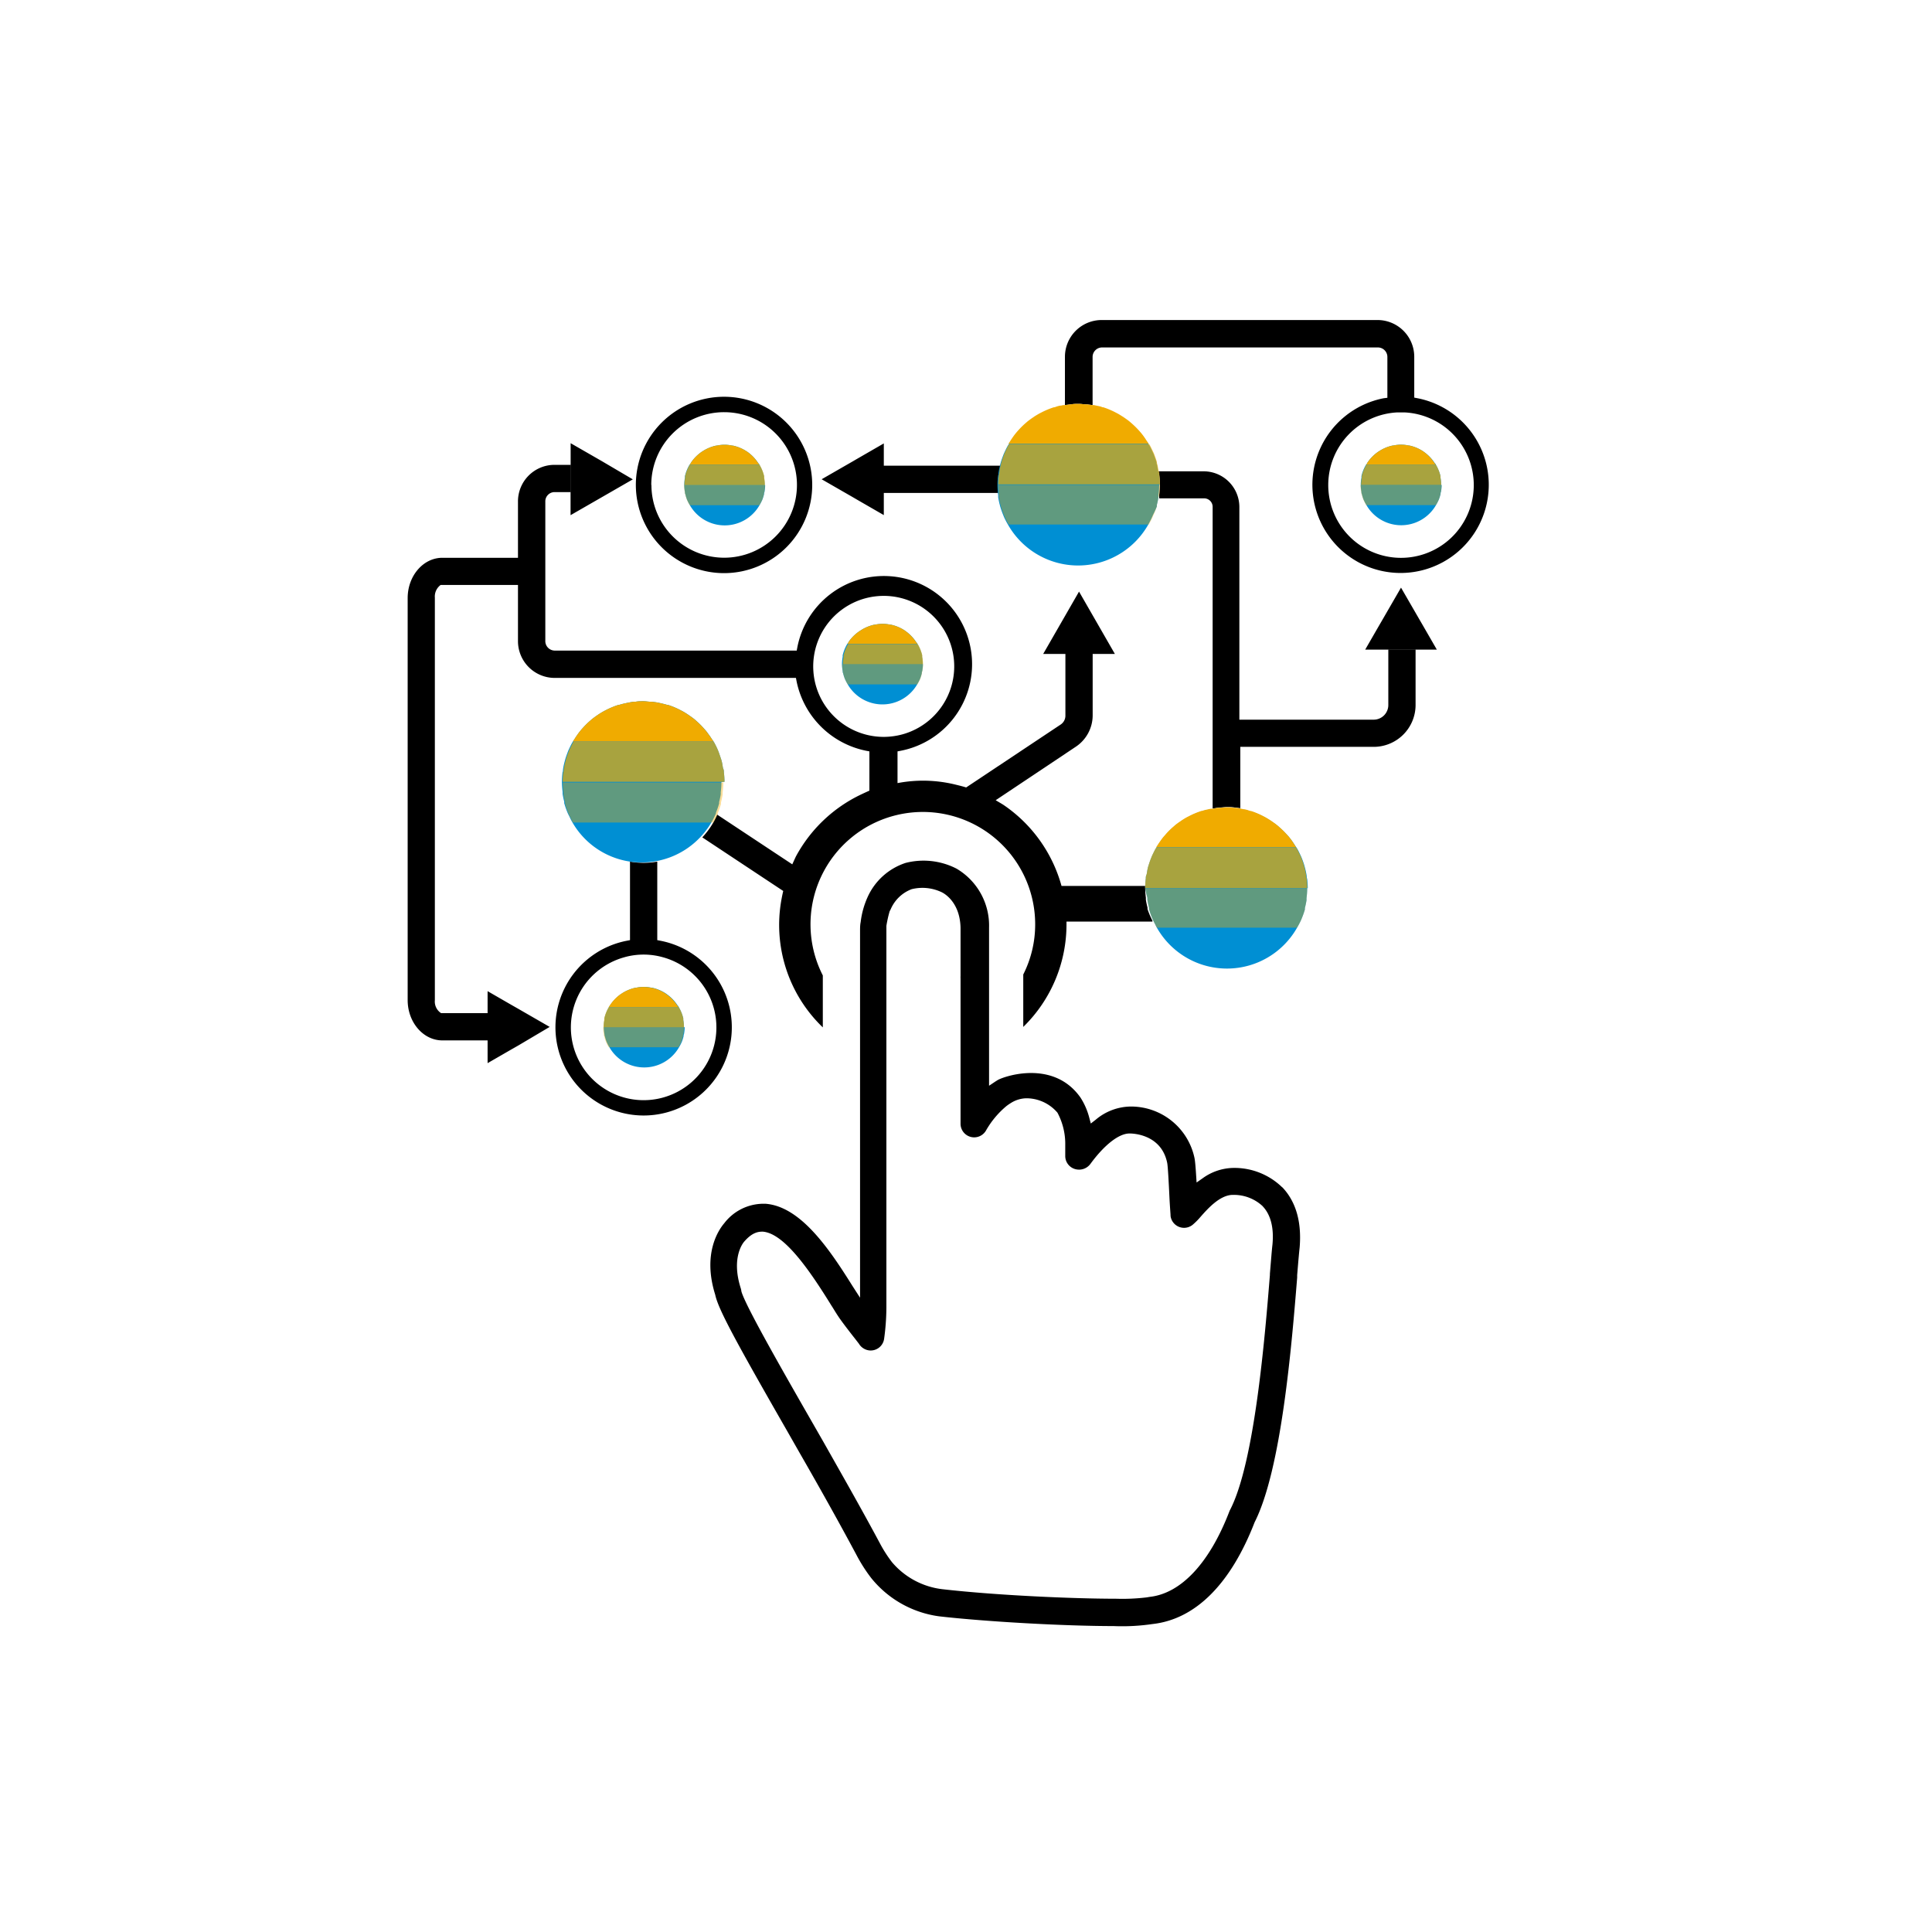 <svg xmlns="http://www.w3.org/2000/svg" viewBox="0 0 248 248"><defs><style>.cls-1{fill:#008fd3;}.cls-2,.cls-3,.cls-4{fill:#f0ab00;}.cls-3{opacity:0.7;}.cls-4{opacity:0.4;}</style></defs><title>282809-pictogram</title><g id="outlines_--_combound_path" data-name="outlines -- combound path"><path d="M138.51,83.94h-4.6l2.3-4,2.3-4,2.3,4,2.3,4h-4.6Zm43.08-.55h2.85l-1.8-3.12-.5-.86-.3-.52-2-3.46-2,3.46-.3.52-.5.86-1.8,3.12h6.35Zm-17,69c1.75,1.83,2.51,4.43,2.24,7.72-.09.81-.19,2-.32,3.57l0,.32c-.7,8.59-2,24.58-5.46,31.4-3.08,7.94-7.6,12.46-13.12,13.07a26.61,26.61,0,0,1-5,.26c-6.29,0-16.32-.56-22.37-1.25a13.5,13.5,0,0,1-8.73-4.92,20.48,20.48,0,0,1-1.91-3c-2.39-4.47-4.94-9-7.2-12.93l-1.71-3C94.34,172,92.18,168,91.81,166.2c-1.67-5.31.46-8.36,1.15-9.17a6.36,6.36,0,0,1,4.89-2.51l.42,0c4.44.35,8.07,5.61,11.13,10.51l1,1.55v-1.83q0-11.8,0-23.58v-2.24q0-8.49,0-17v-.59c0-.38,0-.76,0-1.14,0-.12,0-.25,0-.38l0-.27c0-.41,0-.81.08-1.19a10.89,10.89,0,0,1,.9-3.23,8.12,8.12,0,0,1,4.86-4.36,9.26,9.26,0,0,1,6.54.73,8.48,8.48,0,0,1,4.18,7.57c0,2,0,13.79,0,19.3v1l.81-.54.27-.17c.79-.49,7.2-2.72,10.67,2.25a8.91,8.91,0,0,1,1.11,2.55l.2.76.62-.48a7.07,7.07,0,0,1,4.47-1.7,8.33,8.33,0,0,1,8.23,6.65c.07.39.13,1.06.2,2.17l.06.93.76-.53a6.9,6.9,0,0,1,3.94-1.34h0A8.78,8.78,0,0,1,164.6,152.42Zm-2.51,2.44a5.4,5.4,0,0,0-3.71-1.45h-.11c-1.66,0-3.23,1.77-4.18,2.85a8.48,8.48,0,0,1-1,1,1.75,1.75,0,0,1-2.82-1.12c0-.29-.07-.9-.15-2.51-.09-1.9-.19-3.8-.28-4.31-.79-3.91-4.84-3.79-4.85-3.79-1.35,0-3.21,1.45-5,3.89a1.81,1.81,0,0,1-2,.67,1.74,1.74,0,0,1-1.24-1.62c0-.49,0-1,0-1.43a8.52,8.52,0,0,0-1-4.18,5.25,5.25,0,0,0-4-1.85,3.87,3.87,0,0,0-2,.62,6.19,6.19,0,0,0-.55.38,11.42,11.42,0,0,0-2.63,3.15,1.75,1.75,0,0,1-3.26-.89c0-2.11,0-16.07,0-18.65a1.76,1.76,0,0,1,0-.28c0-2.07,0-4.13,0-6.21-.08-3.51-2.35-4.54-2.44-4.58a5.74,5.74,0,0,0-3.84-.38,4.75,4.75,0,0,0-2.7,2.61l-.12.22a15.57,15.57,0,0,0-.42,1.88c0,.18,0,.44,0,.72l0,.56c0,.48,0,.85,0,1.22V122q0,8.49,0,17v3q0,12.92,0,25.85a29.92,29.92,0,0,1-.29,4,1.74,1.74,0,0,1-1.85,1.5,1.78,1.78,0,0,1-1.39-.87l-.51-.66-.19-.24c-.83-1.06-1.54-2-1.87-2.49s-.52-.81-.83-1.31l-.13-.2c-2.82-4.57-6.07-9.27-8.81-9.48-.52,0-1.32.05-2.38,1.28-.18.2-1.69,2.11-.44,6a2.37,2.37,0,0,1,.08.39c.45,1.66,4.7,9.16,8.81,16.32l1.72,3c2.26,4,4.82,8.48,7.24,13a16.78,16.78,0,0,0,1.57,2.45A10,10,0,0,0,121,204c6.93.79,16.74,1.22,22.23,1.22a26,26,0,0,0,3.94-.17l.43-.07c4-.45,7.67-4.34,10.22-11a1.65,1.65,0,0,1,.08-.17c3.16-6.08,4.48-22.33,5.11-30.14v-.16c.14-1.67.24-3,.33-3.77v0C163.54,157.59,163.11,155.93,162.1,154.86Zm-34-92.61h0s0,0,0-.05A10.34,10.34,0,0,1,128.2,61c0-.14,0-.29.07-.43s.1-.53.16-.79h-15v3.5h14.72c0-.33-.05-.67-.05-1ZM148.81,61a10.45,10.45,0,0,1,.08,1.18s0,0,0,.05h0a10.39,10.39,0,0,1-.09,1.28c0,.09,0,.18,0,.27l0,.19h5.77a1.09,1.09,0,0,1,1.09,1.09v38.71c.25,0,.5-.08.75-.11h.1c.32,0,.64-.07,1-.07s.65,0,1,.07h.11l.59.08V95.87h17.12a5.38,5.38,0,0,0,5.38-5.37v-7.1h-3.5v7.1a1.88,1.88,0,0,1-1.88,1.88H159.09V65.09a4.59,4.59,0,0,0-4.59-4.59h-5.77v.08C148.77,60.72,148.79,60.86,148.81,61Zm-.88,57.17s0,.09,0,.13H136.9c0,.11,0,.22,0,.34a18.38,18.38,0,0,1-5.55,13.18v-6.73a14.21,14.21,0,0,0,1.53-6.44,14.42,14.42,0,1,0-27.26,6.56v6.67a18.22,18.22,0,0,1-5.31-16.41c.07-.37.14-.74.23-1.1l-10.39-6.88a10.49,10.49,0,0,0,1.42-1.92h0l0,0a10.15,10.15,0,0,0,.49-1l9.64,6.38c.15-.32.29-.64.46-1a18.54,18.54,0,0,1,8.44-8c.34-.16.69-.32,1-.46V96.45l-.42-.08a11.41,11.41,0,0,1-8.93-8.93l-.08-.42H71.15a4.72,4.72,0,0,1-4.66-4.76V75.09H56.78l-.22,0a1.84,1.84,0,0,0-.74,1.63v51.68a1.77,1.77,0,0,0,.8,1.65l.09,0h5.88v3.5H56.78c-2.45,0-4.45-2.32-4.45-5.17V76.77c0-2.85,2-5.17,4.45-5.17h9.71V64.41a4.69,4.69,0,0,1,4.63-4.74h2.12v3.5H71.12A1.19,1.19,0,0,0,70,64.41V82.24a1.22,1.22,0,0,0,1.16,1.27h31.11l.08-.42a11.32,11.32,0,1,1,13.28,13.28l-.42.08v4.07c.35-.06.69-.12,1-.16a17.46,17.46,0,0,1,6.46.36c.45.11.91.22,1.35.36L136.16,93a1.36,1.36,0,0,0,.6-1.13V83.94h3.5v7.91a4.85,4.85,0,0,1-2.16,4l-10.29,6.87c.33.2.67.39,1,.6a18.5,18.5,0,0,1,7.45,10.4H147c0,.06,0,.12,0,.18s0,0,0,.05h0a10.4,10.4,0,0,0,.09,1.28c0,.09,0,.18,0,.27a10.25,10.25,0,0,0,.21,1l0,.19A10.54,10.54,0,0,0,147.93,118.18ZM113.45,94.59a9.33,9.33,0,0,0,2.41-.33h0a9.05,9.05,0,1,0-2.41.33ZM81.62,62.25A11.32,11.32,0,1,1,92.94,73.57,11.33,11.33,0,0,1,81.62,62.25Zm2,0a9.34,9.34,0,1,0,9.34-9.34A9.35,9.35,0,0,0,83.6,62.25Zm-1,48.51a10.36,10.36,0,0,0,1.75-.16v10.08l.42.08a11.32,11.32,0,1,1-4.34,0l.42-.08V110.6A10.37,10.37,0,0,0,82.61,110.76Zm-2.41,12.1a9.34,9.34,0,1,0,4.82,0A9.11,9.11,0,0,0,80.2,122.86Zm97.88-71.8V45.82a1.22,1.22,0,0,0-1.22-1.22h-35.4a1.22,1.22,0,0,0-1.22,1.22V52l-.67-.09h-.11c-.32,0-.64-.07-1-.07s-.65,0-1,.07h-.1l-.67.09v-6.2a4.72,4.72,0,0,1,4.72-4.72h35.4a4.72,4.72,0,0,1,4.72,4.72v5.24l.42.08a11.32,11.32,0,1,1-4.35,0ZM170.5,62.25a9.34,9.34,0,1,0,9.83-9.31h-1A9.33,9.33,0,0,0,170.5,62.25Zm-97.26.93v2.95l4-2.3,3.37-1.94.62-.36-.58-.34-3.4-2-4-2.3v6.25ZM62.59,133.62v2.85l3.12-1.8.09-.05.77-.44L70.25,132l.31-.18-.31-.18-3.68-2.12-.77-.44-.09-.05-3.12-1.8v6.35Zm50.86-73.85V56.92l-3.12,1.8-.38.22-.48.28-4,2.3,4,2.3.48.28.38.22,3.12,1.8V59.77Z"/></g><g id="color_band" data-name="color band"><path class="cls-1" d="M167.8,114a10.4,10.4,0,0,1-.09,1.29c0,.09,0,.18,0,.27a10.25,10.25,0,0,1-.21,1l0,.19a10.51,10.51,0,0,1-.39,1.11l-.09.22a10.22,10.22,0,0,1-.52,1h0a10.34,10.34,0,0,1-18,0h0c-.1-.16-.17-.34-.26-.51s-.17-.33-.25-.5a10.54,10.54,0,0,1-.5-1.38l0-.19a10.25,10.25,0,0,1-.21-1c0-.09,0-.18,0-.27A10.35,10.35,0,0,1,147,114h0s0,0,0-.05a10.39,10.39,0,0,1,.08-1.18c0-.14,0-.29.07-.43s.1-.53.16-.79.07-.3.12-.45.18-.57.29-.84.12-.31.19-.46.26-.55.41-.82l.1-.16h0c.06-.1.14-.2.2-.3s.23-.35.35-.52.23-.32.36-.48.25-.28.37-.43a10.53,10.53,0,0,1,.84-.84l.31-.27c.19-.16.39-.3.59-.44l.32-.22c.22-.14.44-.28.67-.4l.2-.1a10.28,10.28,0,0,1,1.63-.68l.08,0,.2-.07c.21-.06.43-.1.65-.15l.27-.06.13,0c.25,0,.5-.08.75-.11h.1c.32,0,.64-.07,1-.07s.65,0,1,.07h.11l.59.08.28.06.28.06c.16,0,.33.06.49.1l.35.12.09,0a10.27,10.27,0,0,1,1.61.68l.21.11c.23.13.44.26.66.4l.32.22c.2.14.4.28.59.44l.32.28a10.43,10.43,0,0,1,.83.82c.13.14.26.28.38.43s.24.31.35.47.24.35.35.53.14.19.2.29h0l.1.16c.15.27.28.54.41.82s.13.3.19.45.21.56.29.85.08.3.12.45.12.52.16.79,0,.29.07.43a10.33,10.33,0,0,1,.08,1.18s0,0,0,.05ZM185,62.26a5.17,5.17,0,0,0-.09-.94l0-.2a5.14,5.14,0,0,0-.59-1.46h0c0-.08-.1-.15-.15-.22l-.09-.13A5.22,5.22,0,0,0,182.77,58l-.08-.06a5.14,5.14,0,0,0-1.78-.75h-.07a4.68,4.68,0,0,0-2,0h-.07a5.14,5.14,0,0,0-1.78.75l-.08.05a5.21,5.21,0,0,0-1.32,1.31l-.09.13c0,.08-.1.15-.15.22h0a5.12,5.12,0,0,0-.59,1.46l0,.2a5.16,5.16,0,0,0-.09.94h0v0a5.15,5.15,0,0,0,.09.9c0,.09,0,.17.05.26a5.11,5.11,0,0,0,.24.76l.11.23c.07.14.15.28.23.42a5.15,5.15,0,0,0,8.95,0c.08-.14.16-.27.23-.42l.11-.23a5.17,5.17,0,0,0,.24-.76c0-.09,0-.17.05-.26a5.15,5.15,0,0,0,.09-.9v0Zm-36.14,0s0,0,0-.05a10.45,10.45,0,0,0-.08-1.18c0-.15,0-.29-.07-.43s-.1-.53-.16-.79l-.09-.33,0-.11c-.08-.29-.19-.57-.29-.85s-.12-.3-.19-.45-.26-.56-.41-.83l-.1-.16h0c-.06-.1-.13-.19-.2-.29s-.23-.36-.35-.53-.23-.32-.35-.47-.25-.29-.38-.44a10.41,10.41,0,0,0-.83-.82l-.32-.28c-.19-.16-.39-.3-.59-.44l-.33-.22c-.22-.14-.43-.28-.66-.4l-.21-.11a10.29,10.29,0,0,0-1.61-.68l-.09,0-.27-.1c-.18-.05-.38-.08-.56-.12l-.28-.06-.2,0-.67-.09h-.11c-.32,0-.64-.07-1-.07s-.65,0-1,.07h-.1l-.67.09-.21,0-.27.06c-.19,0-.38.07-.57.12l-.28.1-.08,0a10.29,10.29,0,0,0-1.63.68l-.2.1c-.23.13-.45.26-.67.4l-.32.22c-.2.14-.4.29-.59.44l-.31.27a10.44,10.44,0,0,0-.84.84c-.13.14-.25.28-.37.43s-.24.31-.35.47-.24.35-.35.53-.14.19-.2.3h0l-.1.16c-.15.27-.28.54-.41.82s-.13.3-.19.46-.21.56-.29.85-.08.29-.11.44h0q-.1.39-.16.79c0,.14,0,.28-.07.43a10.34,10.34,0,0,0-.08,1.18s0,0,0,.05h0a10.35,10.35,0,0,0,.09,1.29c0,.09,0,.18,0,.27a10.3,10.3,0,0,0,.21,1l.05.19a10.55,10.55,0,0,0,.39,1.11l.09.23a10.17,10.17,0,0,0,.52,1h0a10.35,10.35,0,0,0,18,0h0l.1-.19c.15-.28.3-.57.43-.87l.09-.21A10.6,10.6,0,0,0,148.5,65l0-.19a10.31,10.31,0,0,0,.21-1c0-.09,0-.18,0-.27a10.31,10.31,0,0,0,.09-1.29Zm-30.41,23a5.17,5.17,0,0,0-.09-.94l0-.2a5.13,5.13,0,0,0-.59-1.46h0c0-.08-.1-.15-.15-.22l-.09-.13A5.22,5.22,0,0,0,116.23,81l-.08-.06a5.15,5.15,0,0,0-1.78-.75h-.07a4.68,4.68,0,0,0-2,0h-.07a5.14,5.14,0,0,0-1.78.75l-.08.05A5.23,5.23,0,0,0,109,82.3l-.09.13c0,.08-.1.15-.15.22h0a5.12,5.12,0,0,0-.59,1.46l0,.2a5.17,5.17,0,0,0-.09.94h0v0a5.18,5.18,0,0,0,.09.9c0,.09,0,.17.05.26a5.17,5.17,0,0,0,.24.76l.11.23c.07.15.15.28.23.42a5.15,5.15,0,0,0,8.95,0c.08-.14.16-.27.23-.42l.11-.23a5.11,5.11,0,0,0,.24-.76c0-.09,0-.17.05-.26a5.18,5.18,0,0,0,.09-.9v0Zm-20.29-23a5.16,5.16,0,0,0-.09-.94l0-.2a5.13,5.13,0,0,0-.59-1.46h0c0-.08-.1-.15-.15-.22l-.09-.13A5.22,5.22,0,0,0,95.94,58l-.08-.05a5.15,5.15,0,0,0-1.78-.75H94a4.67,4.67,0,0,0-2,0h-.07a5.14,5.14,0,0,0-1.78.75l-.08.05a5.22,5.22,0,0,0-1.32,1.31l-.09.13c0,.08-.1.15-.15.22h0a5.12,5.12,0,0,0-.59,1.46l0,.2a5.19,5.19,0,0,0-.09.94h0v0a5.18,5.18,0,0,0,.09.9c0,.09,0,.17.05.26a5.21,5.21,0,0,0,.24.77l.11.23c.07.15.15.28.23.42a5.15,5.15,0,0,0,8.95,0c.08-.14.16-.27.23-.42l.11-.23a5.17,5.17,0,0,0,.24-.76c0-.09,0-.17.05-.26a5.18,5.18,0,0,0,.09-.9v0ZM93,100.36s0,0,0-.05a10.4,10.4,0,0,0-.08-1.18c0-.14,0-.29-.07-.43s-.1-.53-.16-.79-.07-.3-.12-.45-.19-.57-.29-.85-.12-.3-.18-.45-.26-.56-.41-.83l-.1-.16h0c-.06-.1-.13-.19-.2-.29s-.23-.36-.36-.53-.23-.32-.35-.47-.25-.29-.38-.44a10.55,10.55,0,0,0-.82-.82l-.32-.28c-.19-.16-.39-.3-.59-.44l-.32-.22c-.22-.14-.43-.28-.66-.4l-.21-.11a10.3,10.3,0,0,0-1.61-.68l-.1,0c-.27-.09-.55-.15-.84-.22l-.28-.06c-.29-.06-.58-.1-.87-.13h-.11c-.32,0-.64-.07-1-.07s-.65,0-1,.07h-.11c-.3,0-.59.08-.88.13l-.28.06c-.28.06-.57.13-.84.22l-.09,0a10.28,10.28,0,0,0-1.62.68l-.2.1c-.23.13-.45.26-.67.4l-.32.22c-.2.14-.4.29-.59.44l-.31.27a10.46,10.46,0,0,0-.84.84c-.13.14-.25.28-.37.43s-.24.31-.35.47-.24.35-.35.53-.14.19-.2.3h0l-.1.16c-.15.27-.28.54-.41.82s-.13.3-.19.46-.21.56-.29.85-.08.3-.12.45-.12.52-.16.79,0,.29-.07.43a10.38,10.38,0,0,0-.08,1.18s0,0,0,.05h0a10.4,10.4,0,0,0,.09,1.29c0,.09,0,.18,0,.27a10.31,10.31,0,0,0,.21,1l0,.19a10.61,10.61,0,0,0,.44,1.25c.07.17.17.34.25.51s.2.43.32.63h0a10.26,10.26,0,0,0,10.73,5.05,10.29,10.29,0,0,0,5-2.39,10.44,10.44,0,0,0,2.19-2.66h0l0,0a10.12,10.12,0,0,0,.55-1.1l0-.1a10.57,10.57,0,0,0,.4-1.16l0-.19a10.25,10.25,0,0,0,.21-1c0-.09,0-.18,0-.27a10.4,10.4,0,0,0,.09-1.29ZM87.8,131.86a5.14,5.14,0,0,0-.09-.94l0-.2a5.13,5.13,0,0,0-.59-1.46c0-.08-.1-.15-.15-.22l-.09-.13a5.2,5.2,0,0,0-1.31-1.31l-.08-.06a5.1,5.1,0,0,0-1.77-.75h-.07a4.62,4.62,0,0,0-2,0h-.07a5.1,5.1,0,0,0-1.77.75l-.08.05a5.21,5.21,0,0,0-1.31,1.31l-.09.13-.15.22h0a5.14,5.14,0,0,0-.59,1.46l0,.2a5.19,5.19,0,0,0-.09.94h0v0a5.15,5.15,0,0,0,.09.9c0,.09,0,.17.05.26a5.23,5.23,0,0,0,.24.76l.11.23c.07.15.15.28.23.42a5.15,5.15,0,0,0,8.95,0c.08-.14.16-.27.23-.42l.11-.23a5.17,5.17,0,0,0,.24-.76c0-.09,0-.17.05-.26a5.15,5.15,0,0,0,.09-.9v0Z"/></g><g id="_100_band" data-name="100% band"><path class="cls-2" d="M158.5,103.68l.59.08.28.06.28.06c.16,0,.33.06.49.1l.35.12.09,0a10.27,10.27,0,0,1,1.61.68l.21.11c.23.13.44.26.66.4l.32.22c.2.14.4.28.59.44l.32.28a10.43,10.43,0,0,1,.83.82c.13.14.26.28.38.43s.24.31.35.47.24.35.35.53.14.19.2.29h-18c.06-.1.14-.2.2-.3s.23-.35.35-.52.23-.32.36-.48.25-.28.37-.43a10.53,10.53,0,0,1,.84-.84l.31-.27c.19-.16.39-.3.59-.44l.32-.22c.22-.14.44-.28.67-.4l.2-.1a10.28,10.28,0,0,1,1.63-.68l.08,0,.2-.07c.21-.06.43-.1.65-.15l.27-.06.13,0c.25,0,.5-.08.75-.11h.1c.32,0,.64-.07,1-.07s.65,0,1,.07ZM91.58,95.17h0c-.06-.1-.13-.19-.2-.29s-.23-.36-.36-.53-.23-.32-.35-.47-.25-.29-.38-.44a10.55,10.55,0,0,0-.82-.82l-.32-.28c-.19-.16-.39-.3-.59-.44l-.32-.22c-.22-.14-.43-.28-.66-.4l-.21-.11a10.3,10.3,0,0,0-1.61-.68l-.1,0c-.27-.09-.55-.15-.84-.22l-.28-.06c-.29-.06-.58-.1-.87-.13h-.11c-.32,0-.64-.07-1-.07s-.65,0-1,.07h-.11c-.3,0-.59.08-.88.13l-.28.06c-.28.06-.57.13-.84.22l-.09,0a10.28,10.28,0,0,0-1.62.68l-.2.1c-.23.13-.45.26-.67.4l-.32.22c-.2.14-.4.29-.59.44l-.31.27a10.46,10.46,0,0,0-.84.84c-.13.14-.25.28-.37.43s-.24.31-.35.47-.24.35-.35.53-.14.19-.2.3h18Zm-4.5,34.1c0-.08-.1-.15-.15-.22l-.09-.13a5.2,5.2,0,0,0-1.31-1.31l-.08-.06a5.1,5.1,0,0,0-1.77-.75h-.07a4.62,4.62,0,0,0-2,0h-.07a5.1,5.1,0,0,0-1.77.75l-.08.05a5.21,5.21,0,0,0-1.31,1.31l-.09.13-.15.22m39.61-46.61h0c0-.08-.1-.15-.15-.22l-.09-.13A5.22,5.22,0,0,0,116.23,81l-.08-.06a5.15,5.15,0,0,0-1.78-.75h-.07a4.68,4.68,0,0,0-2,0h-.07a5.14,5.14,0,0,0-1.78.75l-.08.05A5.23,5.23,0,0,0,109,82.3l-.09.13c0,.08-.1.15-.15.22h9Zm-20.29-23h0c0-.08-.1-.15-.15-.22l-.09-.13A5.22,5.22,0,0,0,95.94,58l-.08-.05a5.15,5.15,0,0,0-1.78-.75H94a4.67,4.67,0,0,0-2,0h-.07a5.14,5.14,0,0,0-1.78.75l-.08.05a5.22,5.22,0,0,0-1.32,1.31l-.09.13c0,.08-.1.15-.15.22h9Zm42-7.74c-.32,0-.64-.07-1-.07s-.65,0-1,.07h-.1l-.67.09-.21,0-.27.06c-.19,0-.38.07-.57.12l-.28.1-.08,0a10.29,10.29,0,0,0-1.63.68l-.2.1c-.23.13-.45.26-.67.4l-.32.22c-.2.14-.4.29-.59.44l-.31.27a10.44,10.44,0,0,0-.84.84c-.13.14-.25.28-.37.43s-.24.31-.35.47-.24.35-.35.53-.14.19-.2.3h18c-.06-.1-.13-.19-.2-.29s-.23-.36-.35-.53-.23-.32-.35-.47-.25-.29-.38-.44a10.41,10.41,0,0,0-.83-.82l-.32-.28c-.19-.16-.39-.3-.59-.44l-.33-.22c-.22-.14-.43-.28-.66-.4l-.21-.11a10.29,10.29,0,0,0-1.61-.68l-.09,0-.27-.1c-.18-.05-.38-.08-.56-.12l-.28-.06-.2,0-.67-.09Zm44.82,7.74h0c0-.08-.1-.15-.15-.22l-.09-.13A5.22,5.22,0,0,0,182.77,58l-.08-.06a5.14,5.14,0,0,0-1.78-.75h-.07a4.68,4.68,0,0,0-2,0h-.07a5.14,5.14,0,0,0-1.78.75l-.08.05a5.21,5.21,0,0,0-1.32,1.31l-.09.13c0,.08-.1.15-.15.22h9Z"/></g><g id="_70_band" data-name="70% band"><path class="cls-3" d="M166.39,108.8l.1.16c.15.27.28.54.41.82s.13.3.19.45.21.56.29.85.08.3.12.45.12.52.16.79,0,.29.07.43a10.33,10.33,0,0,1,.08,1.18s0,0,0,.05H147s0,0,0-.05a10.39,10.39,0,0,1,.08-1.18c0-.14,0-.29.07-.43s.1-.53.16-.79.07-.3.12-.45.18-.57.29-.84.12-.31.19-.46.26-.55.41-.82l.1-.16ZM93,100.36s0,0,0-.05a10.4,10.4,0,0,0-.08-1.18c0-.14,0-.29-.07-.43s-.1-.53-.16-.79-.07-.3-.12-.45-.19-.57-.29-.85-.12-.3-.18-.45-.26-.56-.41-.83l-.1-.16H73.64l-.1.16c-.15.27-.28.54-.41.82s-.13.3-.19.46-.21.56-.29.85-.08.3-.12.45-.12.52-.16.79,0,.29-.07.43a10.38,10.38,0,0,0-.08,1.18s0,0,0,.05ZM78.15,129.27a5.14,5.14,0,0,0-.59,1.46l0,.2a5.19,5.19,0,0,0-.09.94H87.8a5.14,5.14,0,0,0-.09-.94l0-.2a5.13,5.13,0,0,0-.59-1.46Zm40.33-44a5.17,5.17,0,0,0-.09-.94l0-.2a5.13,5.13,0,0,0-.59-1.46h-8.93a5.12,5.12,0,0,0-.59,1.46l0,.2a5.17,5.17,0,0,0-.09.94Zm-20.29-23a5.16,5.16,0,0,0-.09-.94l0-.2a5.13,5.13,0,0,0-.59-1.46H88.53a5.12,5.12,0,0,0-.59,1.46l0,.2a5.19,5.19,0,0,0-.09.94ZM129.54,57l-.1.16c-.15.27-.28.54-.41.82s-.13.3-.19.46-.21.56-.29.85-.08.29-.11.44h0q-.1.39-.16.79c0,.14,0,.28-.07.43a10.34,10.34,0,0,0-.08,1.18s0,0,0,.05h20.77s0,0,0-.05a10.45,10.45,0,0,0-.08-1.18c0-.15,0-.29-.07-.43s-.1-.53-.16-.79l-.09-.33,0-.11c-.08-.29-.19-.57-.29-.85s-.12-.3-.19-.45-.26-.56-.41-.83l-.1-.16ZM185,62.26a5.17,5.17,0,0,0-.09-.94l0-.2a5.14,5.14,0,0,0-.59-1.46h-8.93a5.12,5.12,0,0,0-.59,1.46l0,.2a5.16,5.16,0,0,0-.09.94Z"/></g><g id="_40_band" data-name="40% band"><path class="cls-4" d="M167.8,114h0a10.4,10.4,0,0,1-.09,1.29c0,.09,0,.18,0,.27a10.25,10.25,0,0,1-.21,1l0,.19a10.51,10.51,0,0,1-.39,1.11l-.09.22a10.22,10.22,0,0,1-.52,1h-18c-.1-.16-.17-.34-.26-.51s-.17-.33-.25-.5a10.54,10.54,0,0,1-.5-1.38l0-.19a10.25,10.25,0,0,1-.21-1c0-.09,0-.18,0-.27A10.35,10.35,0,0,1,147,114H167.8ZM91.6,105.55l0,0a10.12,10.12,0,0,0,.55-1.1l0-.1a10.57,10.57,0,0,0,.4-1.16l0-.19a10.25,10.25,0,0,0,.21-1c0-.09,0-.18,0-.27a10.4,10.4,0,0,0,.09-1.29H72.23a10.4,10.4,0,0,0,.09,1.29c0,.09,0,.18,0,.27a10.31,10.31,0,0,0,.21,1l0,.19a10.61,10.61,0,0,0,.44,1.25c.07.17.17.34.25.51s.2.43.32.63h18ZM77.42,131.86h0v0a5.15,5.15,0,0,0,.09.9c0,.09,0,.17.05.26a5.23,5.23,0,0,0,.24.76l.11.23c.07.15.15.28.23.42h8.95c.08-.14.16-.27.23-.42l.11-.23a5.17,5.17,0,0,0,.24-.76c0-.09,0-.17.05-.26a5.15,5.15,0,0,0,.09-.9v0H77.42ZM118,87.43l.11-.23a5.11,5.11,0,0,0,.24-.76c0-.09,0-.17.05-.26a5.18,5.18,0,0,0,.09-.9v0H108.1v0a5.18,5.18,0,0,0,.09.9c0,.09,0,.17.05.26a5.17,5.17,0,0,0,.24.76l.11.23c.07.15.15.28.23.42h8.95C117.84,87.71,117.92,87.58,118,87.43ZM87.9,63.17c0,.09,0,.17.05.26a5.21,5.21,0,0,0,.24.77l.11.23c.07.15.15.28.23.42h8.95c.08-.14.16-.27.23-.42l.11-.23a5.17,5.17,0,0,0,.24-.76c0-.09,0-.17.05-.26a5.18,5.18,0,0,0,.09-.9v0H87.8v0A5.18,5.18,0,0,0,87.9,63.17Zm60.91.36a10.31,10.31,0,0,0,.09-1.29H128.12a10.35,10.35,0,0,0,.09,1.29c0,.09,0,.18,0,.27a10.3,10.3,0,0,0,.21,1l.05.19a10.55,10.55,0,0,0,.39,1.11l.09.23a10.17,10.17,0,0,0,.52,1h18l.1-.19c.15-.28.3-.57.43-.87l.09-.21A10.6,10.6,0,0,0,148.5,65l0-.19a10.31,10.31,0,0,0,.21-1C148.78,63.71,148.79,63.63,148.8,63.53Zm25.93-.36c0,.09,0,.17.05.26a5.11,5.11,0,0,0,.24.76l.11.23c.07.14.15.28.23.42h8.95c.08-.14.16-.27.23-.42l.11-.23a5.17,5.17,0,0,0,.24-.76c0-.09,0-.17.05-.26a5.15,5.15,0,0,0,.09-.9v0H174.64v0A5.15,5.15,0,0,0,174.73,63.18Z"/></g></svg>